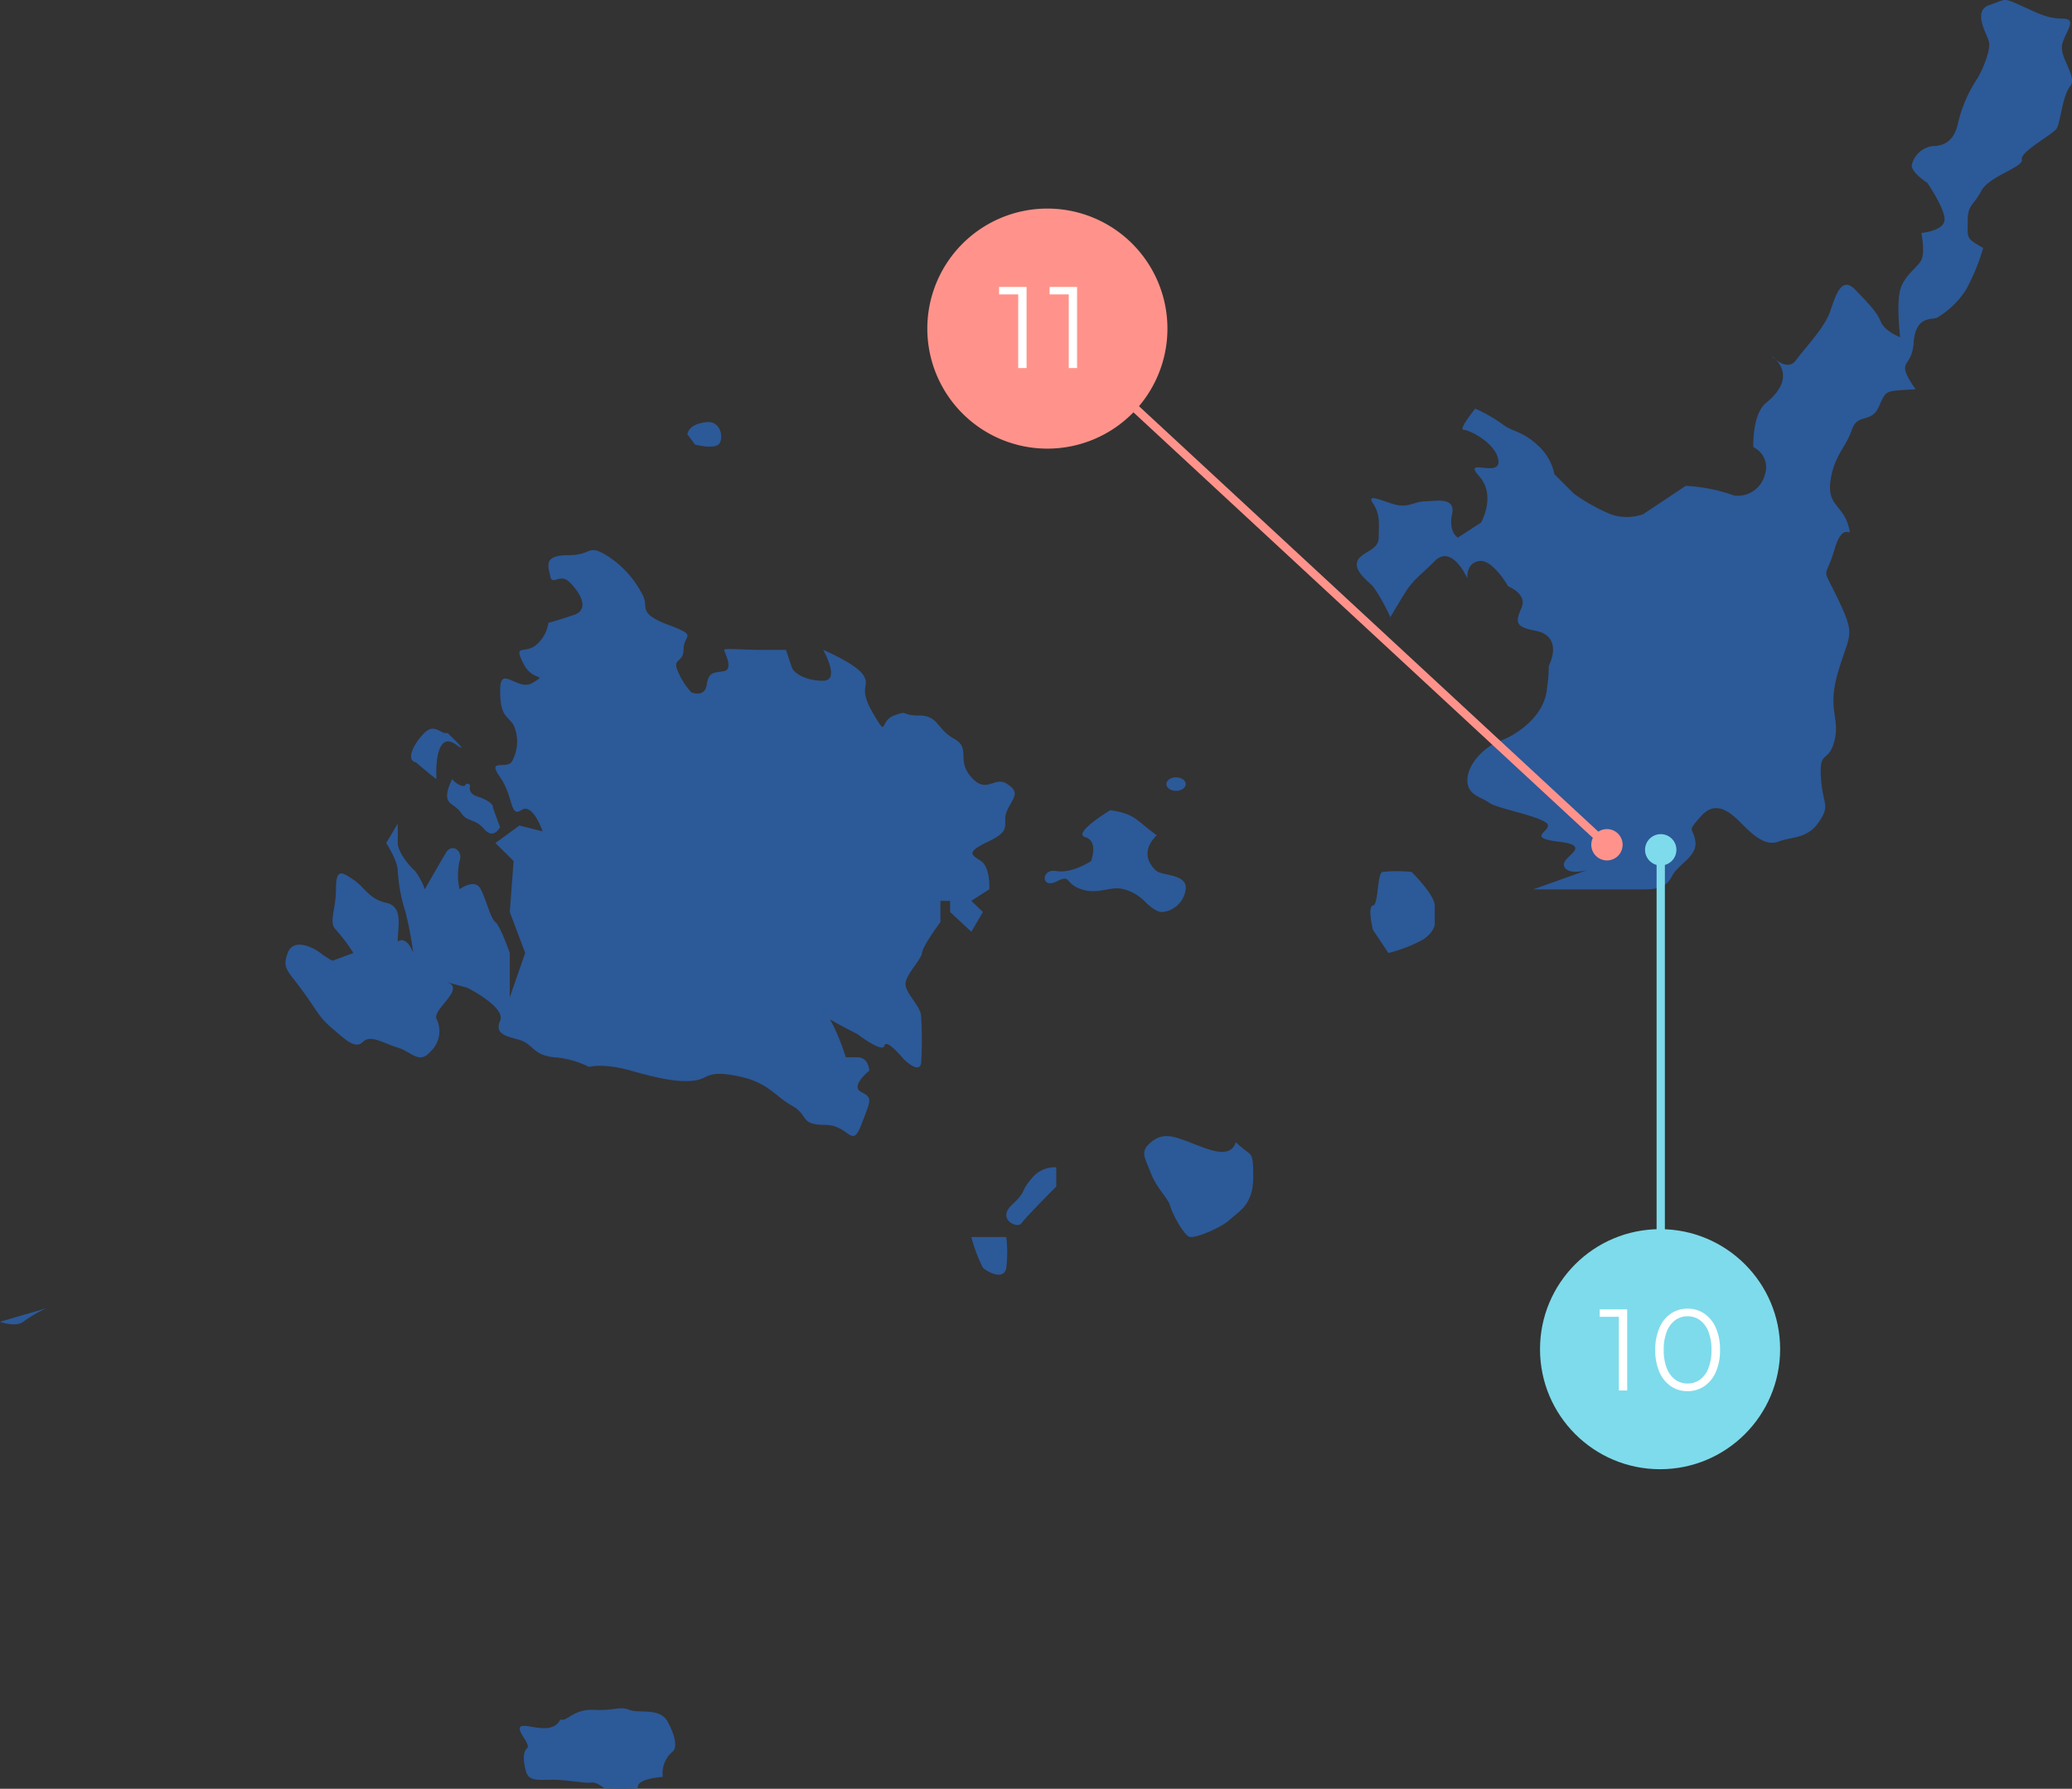 <svg xmlns="http://www.w3.org/2000/svg" width="250.252" height="216.09" viewBox="0 0 250.252 216.09"><rect x="0" y="0" width="250.252" height="216.09" fill="#333333" stroke="none"/><g transform="translate(-200 -1186)"><g transform="translate(-266 44)"><g transform="translate(466 1142)"><path d="M884.387,965.29a20.758,20.758,0,0,1,5.831,1.166,3.365,3.365,0,0,0,3.732-2.565,2.661,2.661,0,0,0-1.4-3.265s-.181-3.965,1.541-5.364,2.89-3.265,1.258-5.131.933,1.866,2.332,0,3.5-3.965,4.2-6.064,1.4-4.138,3.032-2.419,2.565,2.652,3.032,3.818,2.332,1.866,2.332,1.866-.466-3.905,0-5.684,2.1-2.712,2.565-3.645,0-3.265,0-3.265,2.8-.233,2.8-1.633-2.1-4.431-2.1-4.431-1.866-1.166-1.866-2.1a2.988,2.988,0,0,1,2.565-2.332c1.166,0,2.565-.466,3.032-2.8a16.668,16.668,0,0,1,2.332-5.364c.7-1.166,1.633-3.5,1.4-4.431s-2.026-3.732.036-4.431,1.6-.933,3.7,0,3.265,1.633,5.131,1.633.466,1.4,0,3.032,1.886,3.965.943,5.131-1.176,4.431-1.643,5.131-4.431,2.8-4.2,3.732-3.965,2-4.9,3.8-1.633,1.566-1.633,3.665-.233,2,1.866,3.218a24.726,24.726,0,0,1-2.1,5.092,10.642,10.642,0,0,1-3.5,3.352c-.7.233-2.565-.233-2.8,3.032s-2.332,1.851.233,5.59c-3.732.241-3.5.007-4.43,2.106s-2.566.7-3.266,2.8-2.1,3.032-2.565,6.064,1.4,3.032,2.1,5.364-.466-.933-1.633,3.032-1.633,1.633.466,6.064,1.4,3.965,0,8.629.233,5.6-.466,8.4-1.866.971-1.633,4.45,1.166,3.246-.233,5.345-3.265,1.757-4.9,2.394-3.265-.995-4.431-2.161-3.032-3.032-4.9-.933-.933,1.29-.7,3.094-2.1,2.737-2.8,4.136-1.866,1.633-3.265,1.633H865.963l6.53-2.332s-2.332.7-2.8-.466,3.732-2.441-.7-2.97,0-1.461-1.633-2.394-5.831-1.633-6.764-2.332-2.8-.895-2.565-3.013,2.565-3.984,3.965-4.45,5.131-2.565,5.6-6.064,0-2.332.466-3.5.7-3.265-1.866-3.732-2.332-1.166-1.633-2.8-1.633-2.565-1.633-2.565-1.866-3.293-3.5-3.046-1.419,2.113-1.419,2.113-1.846-4.226-3.945-2.113-2.565,2.113-3.965,4.445l-1.4,2.332a22.314,22.314,0,0,0-2.1-3.732c-.7-.7-2.332-1.894-1.866-3.046s2.565-1.245,2.565-2.831.233-2.752-.7-4.151,1.633,0,3.032.233,2.1-.466,3.265-.466,3.732-.625,3.265,1.553.7,2.831.7,2.831l2.8-1.819s1.866-3.265-.233-5.6,2.565.233,2.332-1.866-3.5-3.732-4.2-3.732,1.4-2.565,1.4-2.565a18.656,18.656,0,0,1,3.265,1.866c1.166.933,2.332.784,4.2,2.491a6.425,6.425,0,0,1,2.1,3.573l2.332,2.332a22.194,22.194,0,0,0,4.431,2.486,5.866,5.866,0,0,0,3.965,0Z" transform="translate(-680.782 -906.601)" fill="#2c5998"/><path d="M851.387,1019.5c.933.933,2.8,3.006,2.8,4.068v2.229s0,.933-1.4,1.866a17.352,17.352,0,0,1-4.2,1.633l-1.866-2.8s-.7-2.825,0-2.928.466-3.835,1.166-4.068A17.144,17.144,0,0,1,851.387,1019.5Z" transform="translate(-680.9 -914.17)" fill="#2c5998"/><path d="M822.6,1054.458c2.345.9,4.9,2.1,5.6,0,1.866,1.866,2.1.7,2.1,4.2s-1.866,4.2-2.8,5.131-4.2,2.332-4.9,2.1-2.1-2.8-2.332-3.732-1.633-2.1-2.332-3.965-1.4-2.566,0-3.732S820.529,1053.662,822.6,1054.458Z" transform="translate(-678.935 -916.473)" fill="#2c5998"/><path d="M805.311,1060.084s-3.732,3.74-4.2,4.44-3.032-.474-1.166-2.219.961-1.512,2.347-3.145a3.559,3.559,0,0,1,3.017-1.4v1.4" transform="translate(-677.737 -916.744)" fill="#2c5998"/><path d="M798.971,1066.788a15.623,15.623,0,0,1,0,3.706c-.261,1.633-2.36.466-2.827,0a19.064,19.064,0,0,1-1.4-3.706h3.265" transform="translate(-677.433 -917.35)" fill="#2c5998"/><path d="M812.175,1011.511c3.032.466,3.032,1.166,5.6,3.032-2.1,2.1-.7,3.757,0,4.327s3.732.338,3.5,2.2a3.158,3.158,0,0,1-2.8,2.746c-.933.052-2.207-1.347-2.207-1.347a5.465,5.465,0,0,0-2.457-1.4c-1.633-.466-3.032.7-5.131,0s-1.166-1.866-3.032-.933-1.866-1.607,0-1.271,4.2-1.2,4.2-1.2.933-2.423-.7-2.889S812.175,1011.511,812.175,1011.511Z" transform="translate(-678.07 -913.641)" fill="#2c5998"/><path d="M822.34,1008.077c0,.451-.525.816-1.173.816s-1.173-.366-1.173-.816.525-.816,1.173-.816S822.34,1007.626,822.34,1008.077Z" transform="translate(-679.127 -913.356)" fill="#2c5998"/><path d="M747.74,1040.737c4.043,1.156,6.064,1.4,7.7,1.166s1.4-1.285,5.131-.526,4.431,2.392,6.53,3.558.933,2.332,3.965,2.332,3.265,3.032,4.431,0,1.4-3.265,0-3.965.964-2.566.964-2.566-.031-1.633-1.43-1.633h-1.4s-1.866-6.064-3.5-6.064,4.9,3.265,4.9,3.265,3.032,2.332,3.265,1.4,2.332,1.633,2.332,1.633,1.866,1.866,2.1.466a44.781,44.781,0,0,0,0-5.6c0-1.166-1.633-2.565-1.866-3.732s1.841-3.032,1.969-3.965,2.229-3.732,2.229-3.732v-2.565h1.166v1.349l2.565,2.383,1.4-2.383-1.4-1.349,2.171-1.4s.161-2.617-1-3.408-1.94-1.023,1.012-2.423,1.376-2.1,2.163-3.732,1.545-2.1,0-3.148-2.476,1.283-4.342-.816,0-3.5-2.1-4.664-1.866-2.8-4.2-2.8-1.166-.7-3.032,0-.7,2.877-2.565-.311-.233-3.188-1.166-4.587-4.843-3.032-4.843-3.032,2.152,3.732,0,3.732-3.553-.933-3.787-1.633l-.7-2.1h-3.265c-2.1,0-4.2-.233-4.2,0s1.166,2.332,0,2.565-1.866,0-2.1,1.633-1.866.933-1.866.933a8.836,8.836,0,0,1-1.633-2.565c-.7-1.633.7-.908.7-2.67s1.866-1.528-1.866-2.927-2.332-2.1-3.032-3.5a12.06,12.06,0,0,0-4.431-4.9c-2.332-1.4-1.633,0-4.664,0s-2.332,1.4-2.1,2.565,1.166-.466,2.332.7,2.565,3.265.466,3.965-3.037.933-3.037.933a4.317,4.317,0,0,1-1.628,2.8c-1.4.933-2.565-.233-1.4,2.1s3.032,1.166,1.166,2.332-3.965-2.332-3.965.933.933,3.032,1.633,4.2a4.917,4.917,0,0,1-.233,4.431c-.7.933-3.032-.466-1.4,1.866s1.166,4.9,2.565,3.965,2.565,2.565,2.565,2.565l-2.8-.7-2.9,2.111,2.2,2.177-.466,6.154,1.866,4.95-1.866,5.364v-5.364s-1.137-3.265-1.734-3.732-1.064-2.565-1.764-3.965-2.565,0-2.565,0a7.766,7.766,0,0,1,0-3.408c.466-1.257-.933-2.19-1.633-1.023s-2.565,4.431-2.565,4.431a8.367,8.367,0,0,0-1.166-2.2c-.466-.362-2.1-2.2-2.1-3.382v-2.344l-1.4,2.344s1.4,2.112,1.4,3.382a19.956,19.956,0,0,0,.933,4.95,42.4,42.4,0,0,1,.933,4.95s-.7-2.1-1.866-1.4c0-1.866.7-4.2-1.4-4.664s-2.565-1.866-3.965-2.8-2.1-1.4-2.1,1.166-.933,3.965,0,4.9a20.186,20.186,0,0,1,2.1,2.8l-2.513.933a8.794,8.794,0,0,1-1.452-.933c-.933-.7-3.265-1.866-3.965,0s0,2.1,1.866,4.665,1.866,3.032,3.5,4.431,2.8,2.565,3.732,1.633,2.565.233,4.2.7,2.565,2.1,3.965.466a3.353,3.353,0,0,0,.7-3.965c-.466-1.166,3.732-3.732,1.166-4.431l2.565.7s4.664,2.332,3.965,3.965.7,1.866,2.332,2.332,1.633,1.866,4.2,2.1a11.22,11.22,0,0,1,4.2,1.166S744.3,1039.753,747.74,1040.737Z" transform="translate(-671.475 -911.382)" fill="#2c5998"/><path d="M760.327,961.26c1.813-.182,2.1,2.183,1.4,2.724s-2.8,0-2.8,0l-.933-1.242S757.995,961.494,760.327,961.26Z" transform="translate(-674.967 -910.268)" fill="#2c5998"/><path d="M674.592,1076.011a17.391,17.391,0,0,0-2.8,1.633c-.933.7-2.8,0-2.8,0" transform="translate(-668.995 -917.969)" fill="#2c5998"/><path d="M726.609,1001.473c-.762.254-1.524-1.271-2.795,0s-2.287,3.3-1.017,3.557c0,0,1.779,1.524,2.478,2.033-.128-2.795.381-5.592,2.351-4.193S726.609,1001.473,726.609,1001.473Z" transform="translate(-672.566 -912.933)" fill="#2c5998"/><path d="M727.493,1007.5c.572.7,1.462,1.018,1.589.7s.635-.069.572.124-.191.955.89,1.273,1.842.889,1.842,1.144.89,2.541.89,2.541-.762,1.589-1.907.255-2.023-.826-2.759-1.906-1.434-.953-1.689-1.779S727.493,1007.5,727.493,1007.5Z" transform="translate(-672.879 -913.372)" fill="#2c5998"/><path d="M736.333,1130.546c-.577-1.734,3.7,1.04,4.856-1.387.809.347,1.5-1.272,4.047-1.156s3.122-.476,4.277-.006,3.7-.3,4.624,1.413,1.156,2.987.693,3.565a3.436,3.436,0,0,0-1.272,3.121c-2.544.232-3.121.81-3.006,1.388a40.17,40.17,0,0,1-4.046,0s-.925-.81-1.62-.694-2.89-.346-4.624-.346-2.89.23-3.237-1.041-.347-2.335.116-2.729S736.564,1131.24,736.333,1130.546Z" transform="translate(-673.51 -921.445)" fill="#2c5998"/></g></g><g transform="translate(373.527 1192.196)"><line x1="68" y1="63" transform="translate(-47.027 33.304)" fill="none" stroke="#ff938b" stroke-width="1"/><g transform="translate(-61 19)"><path d="M14.5,0A14.5,14.5,0,1,1,0,14.5,14.5,14.5,0,0,1,14.5,0Z" transform="translate(-0.527 0)" fill="#ff938b"/><path d="M-2.135-9.8V0H-3.143V-8.9h-2.31v-.9Zm6.1,0V0H2.961V-8.9H.651v-.9Z" transform="translate(13.595 19.267)" fill="#fff"/></g><circle cx="1.894" cy="1.894" r="1.894" transform="translate(18.664 93.96)" fill="#ff938b"/></g><g transform="translate(382.022 1286.766)"><line y1="52.265" transform="translate(18.558 1.136)" fill="none" stroke="#7edbeb" stroke-width="1"/><g transform="translate(4 47.721)"><circle cx="14.5" cy="14.5" r="14.5" transform="translate(-0.022)" fill="#7edbeb"/><path d="M-4.242-9.8V0H-5.25V-8.9H-7.56v-.9ZM3.052.084a3.524,3.524,0,0,1-2.023-.6A3.945,3.945,0,0,1-.357-2.247,6.533,6.533,0,0,1-.854-4.9a6.533,6.533,0,0,1,.5-2.653A3.945,3.945,0,0,1,1.029-9.282a3.524,3.524,0,0,1,2.023-.6,3.524,3.524,0,0,1,2.023.6A3.991,3.991,0,0,1,6.468-7.553a6.453,6.453,0,0,1,.5,2.653,6.453,6.453,0,0,1-.5,2.653A3.991,3.991,0,0,1,5.075-.518,3.524,3.524,0,0,1,3.052.084Zm0-.924a2.483,2.483,0,0,0,1.505-.476A3.077,3.077,0,0,0,5.572-2.7a5.921,5.921,0,0,0,.364-2.2,5.921,5.921,0,0,0-.364-2.2A3.077,3.077,0,0,0,4.557-8.484,2.483,2.483,0,0,0,3.052-8.96a2.483,2.483,0,0,0-1.505.476A3.077,3.077,0,0,0,.532-7.1,5.921,5.921,0,0,0,.168-4.9,5.921,5.921,0,0,0,.532-2.7,3.077,3.077,0,0,0,1.547-1.316,2.483,2.483,0,0,0,3.052-.84Z" transform="translate(14.75 19.487)" fill="#fff"/></g><circle cx="1.894" cy="1.894" r="1.894" transform="translate(16.664 0)" fill="#7edbeb"/></g></g></svg>